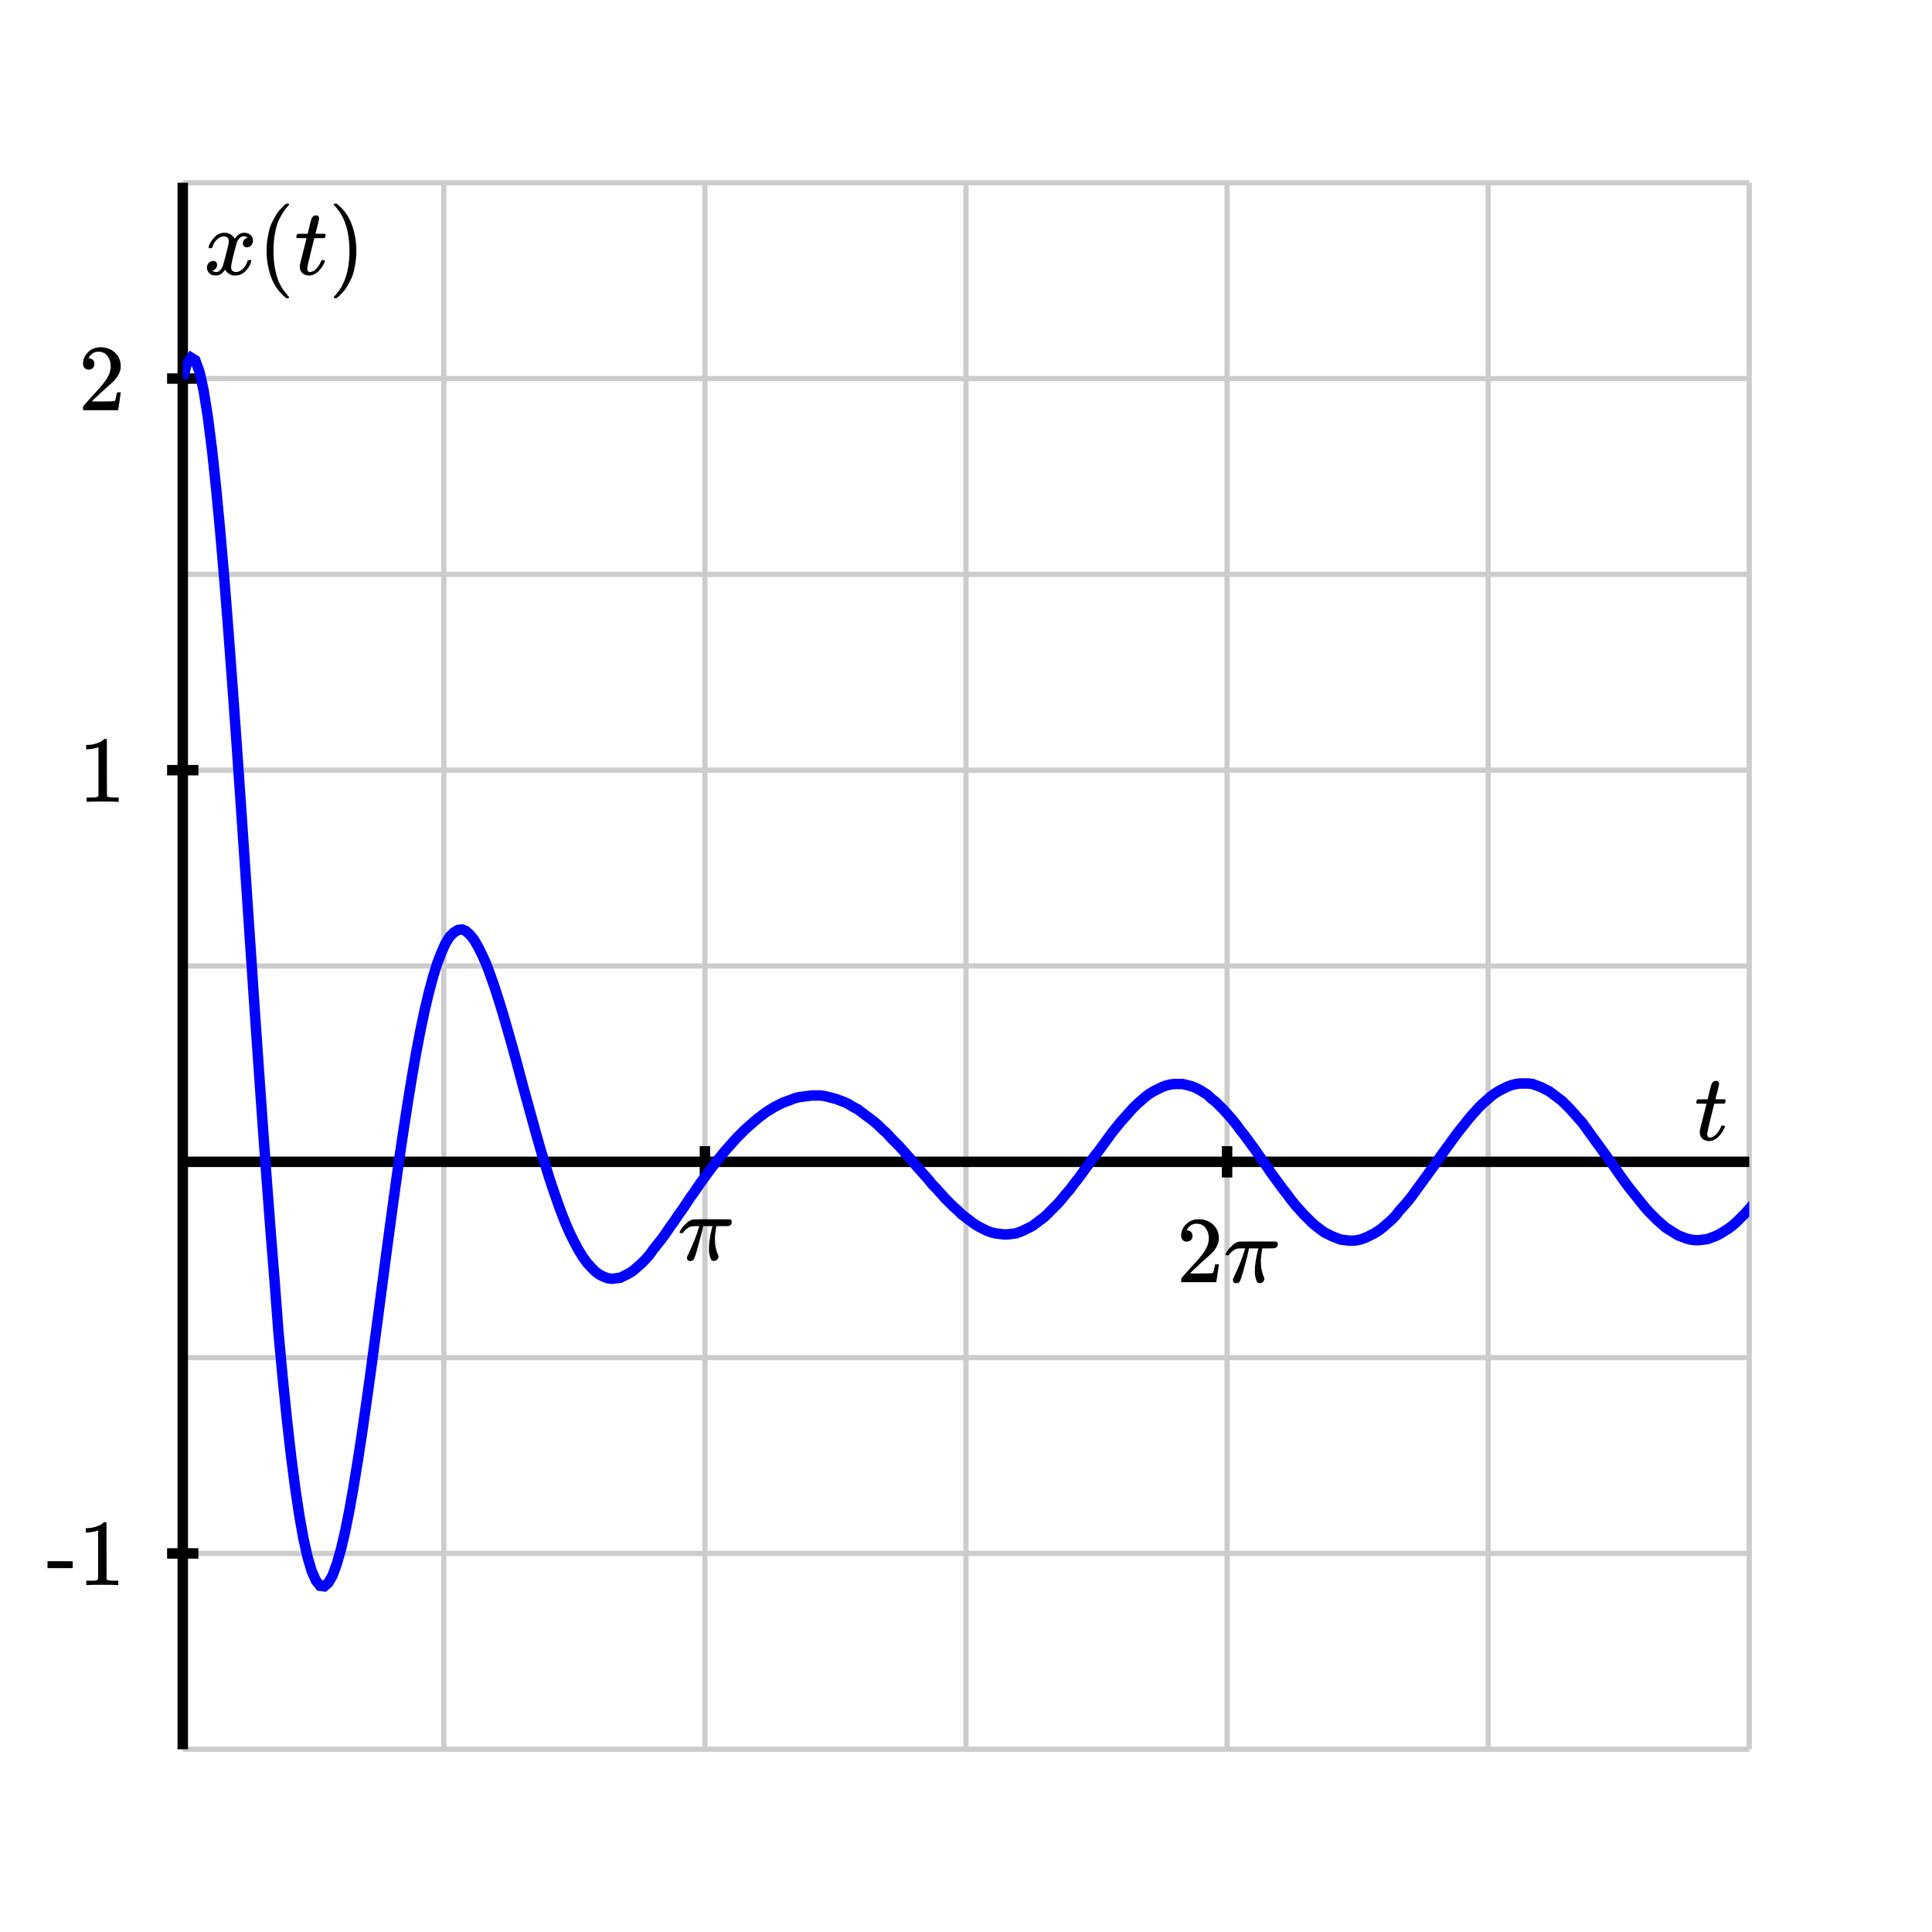 <svg xmlns="http://www.w3.org/2000/svg" id="diagram" width="370" height="370">
  <defs>
    <clipPath id="clipPath-0">
      <rect x="35.0" y="35.0" width="300.0" height="300.0"/>
    </clipPath>
    <clipPath id="clipPath-1">
      <rect x="35.0" y="35.0" width="300.0" height="300.0"/>
    </clipPath>
  </defs>
  <g id="grid-axes">
    <g id="grid" stroke="#ccc" stroke-width="1">
      <line id="line-0" x1="35.0" y1="335.0" x2="35.0" y2="35.0"/>
      <line id="line-1" x1="85.0" y1="335.0" x2="85.0" y2="35.0"/>
      <line id="line-2" x1="135.0" y1="335.0" x2="135.0" y2="35.0"/>
      <line id="line-3" x1="185.0" y1="335.0" x2="185.0" y2="35.0"/>
      <line id="line-4" x1="235.0" y1="335.0" x2="235.0" y2="35.0"/>
      <line id="line-5" x1="285.0" y1="335.0" x2="285.0" y2="35.0"/>
      <line id="line-6" x1="335.0" y1="335.0" x2="335.0" y2="35.0"/>
      <line id="line-7" x1="35.0" y1="335.0" x2="335.0" y2="335.0"/>
      <line id="line-8" x1="35.0" y1="297.5" x2="335.0" y2="297.5"/>
      <line id="line-9" x1="35.0" y1="260.0" x2="335.0" y2="260.0"/>
      <line id="line-10" x1="35.0" y1="222.5" x2="335.0" y2="222.5"/>
      <line id="line-11" x1="35.0" y1="185.0" x2="335.0" y2="185.0"/>
      <line id="line-12" x1="35.0" y1="147.5" x2="335.0" y2="147.5"/>
      <line id="line-13" x1="35.0" y1="110.0" x2="335.0" y2="110.0"/>
      <line id="line-14" x1="35.0" y1="72.5" x2="335.0" y2="72.5"/>
      <line id="line-15" x1="35.0" y1="35.0" x2="335.0" y2="35.0"/>
    </g>
    <g id="axes" stroke="black" stroke-width="2">
      <line id="line-16" x1="35.0" y1="222.5" x2="335.0" y2="222.5" stroke="black" stroke-width="2"/>
      <line id="line-17" x1="35.0" y1="335.0" x2="35.0" y2="35.0" stroke="black" stroke-width="2"/>
      <g id="g-0">
        <line id="line-18" x1="135.0" y1="225.5" x2="135.0" y2="219.5"/>
        <line id="line-19" x1="235.0" y1="225.5" x2="235.0" y2="219.5"/>
      </g>
      <g id="g-1">
        <line id="line-20" x1="32.0" y1="297.5" x2="38.0" y2="297.5"/>
        <line id="line-21" x1="32.0" y1="147.5" x2="38.0" y2="147.5"/>
        <line id="line-22" x1="32.0" y1="72.5" x2="38.0" y2="72.5"/>
      </g>
    </g>
    <g id="label-0" transform="translate(135.0,233.5) translate(-5.2,-0.0)">
      <g id="g-2">
        <svg xmlns:xlink="http://www.w3.org/1999/xlink" style="vertical-align: -0.200px" width="10.320px" height="8.000px" role="img" focusable="false" viewBox="0 -431 570 442" x="0.0" y="0.0">
          <defs>
            <path id="MJX-2-TEX-I-1D70B" d="M132 -11Q98 -11 98 22V33L111 61Q186 219 220 334L228 358H196Q158 358 142 355T103 336Q92 329 81 318T62 297T53 285Q51 284 38 284Q19 284 19 294Q19 300 38 329T93 391T164 429Q171 431 389 431Q549 431 553 430Q573 423 573 402Q573 371 541 360Q535 358 472 358H408L405 341Q393 269 393 222Q393 170 402 129T421 65T431 37Q431 20 417 5T381 -10Q370 -10 363 -7T347 17T331 77Q330 86 330 121Q330 170 339 226T357 318T367 358H269L268 354Q268 351 249 275T206 114T175 17Q164 -11 132 -11Z"/>
          </defs>
          <g stroke="currentColor" fill="currentColor" stroke-width="0" transform="scale(1,-1)">
            <g data-mml-node="math">
              <g data-mml-node="mi" data-semantic-type="identifier" data-semantic-role="greekletter" data-semantic-font="italic" data-semantic-annotation="clearspeak:simple" data-semantic-id="0" data-semantic-speech="pi">
                <use data-c="1D70B" xlink:href="#MJX-2-TEX-I-1D70B"/>
              </g>
            </g>
          </g>
        </svg>
      </g>
    </g>
    <g id="label-1" transform="translate(235.0,233.5) translate(-9.7,-0.0)">
      <g id="g-3">
        <svg xmlns:xlink="http://www.w3.org/1999/xlink" style="vertical-align: -0.200px" width="19.368px" height="12.256px" role="img" focusable="false" viewBox="0 -666 1070 677" x="0.0" y="0.0">
          <defs>
            <path id="MJX-3-TEX-N-32" d="M109 429Q82 429 66 447T50 491Q50 562 103 614T235 666Q326 666 387 610T449 465Q449 422 429 383T381 315T301 241Q265 210 201 149L142 93L218 92Q375 92 385 97Q392 99 409 186V189H449V186Q448 183 436 95T421 3V0H50V19V31Q50 38 56 46T86 81Q115 113 136 137Q145 147 170 174T204 211T233 244T261 278T284 308T305 340T320 369T333 401T340 431T343 464Q343 527 309 573T212 619Q179 619 154 602T119 569T109 550Q109 549 114 549Q132 549 151 535T170 489Q170 464 154 447T109 429Z"/>
            <path id="MJX-3-TEX-N-2062" d=""/>
            <path id="MJX-3-TEX-I-1D70B" d="M132 -11Q98 -11 98 22V33L111 61Q186 219 220 334L228 358H196Q158 358 142 355T103 336Q92 329 81 318T62 297T53 285Q51 284 38 284Q19 284 19 294Q19 300 38 329T93 391T164 429Q171 431 389 431Q549 431 553 430Q573 423 573 402Q573 371 541 360Q535 358 472 358H408L405 341Q393 269 393 222Q393 170 402 129T421 65T431 37Q431 20 417 5T381 -10Q370 -10 363 -7T347 17T331 77Q330 86 330 121Q330 170 339 226T357 318T367 358H269L268 354Q268 351 249 275T206 114T175 17Q164 -11 132 -11Z"/>
          </defs>
          <g stroke="currentColor" fill="currentColor" stroke-width="0" transform="scale(1,-1)">
            <g data-mml-node="math" data-semantic-type="infixop" data-semantic-role="implicit" data-semantic-annotation="clearspeak:simple;clearspeak:unit" data-semantic-id="3" data-semantic-children="0,1" data-semantic-content="2" data-semantic-speech="2 pi">
              <g data-mml-node="mn" data-semantic-type="number" data-semantic-role="integer" data-semantic-font="normal" data-semantic-annotation="clearspeak:simple" data-semantic-id="0" data-semantic-parent="3" data-semantic-speech="2">
                <use data-c="32" xlink:href="#MJX-3-TEX-N-32"/>
              </g>
              <g data-mml-node="mo" data-semantic-type="operator" data-semantic-role="multiplication" data-semantic-id="2" data-semantic-parent="3" data-semantic-added="true" data-semantic-operator="infixop,⁢" data-semantic-speech="times" transform="translate(500,0)">
                <use data-c="2062" xlink:href="#MJX-3-TEX-N-2062"/>
              </g>
              <g data-mml-node="mi" data-semantic-type="identifier" data-semantic-role="greekletter" data-semantic-font="italic" data-semantic-annotation="clearspeak:simple" data-semantic-id="1" data-semantic-parent="3" data-semantic-speech="pi" transform="translate(500,0)">
                <use data-c="1D70B" xlink:href="#MJX-3-TEX-I-1D70B"/>
              </g>
            </g>
          </g>
        </svg>
      </g>
    </g>
    <g id="label-2" transform="translate(24.0,297.5) translate(-15.1,-6.0)">
      <g id="g-4">
        <svg xmlns:xlink="http://www.w3.org/1999/xlink" style="vertical-align: 0.000px" width="15.080px" height="12.056px" role="img" focusable="false" viewBox="0 -666 833 666" x="0.0" y="0.0">
          <defs>
            <path id="MJX-4-TEX-N-2D" d="M11 179V252H277V179H11Z"/>
            <path id="MJX-4-TEX-N-31" d="M213 578L200 573Q186 568 160 563T102 556H83V602H102Q149 604 189 617T245 641T273 663Q275 666 285 666Q294 666 302 660V361L303 61Q310 54 315 52T339 48T401 46H427V0H416Q395 3 257 3Q121 3 100 0H88V46H114Q136 46 152 46T177 47T193 50T201 52T207 57T213 61V578Z"/>
          </defs>
          <g stroke="currentColor" fill="currentColor" stroke-width="0" transform="scale(1,-1)">
            <g data-mml-node="math">
              <g data-mml-node="mtext" data-semantic-type="text" data-semantic-role="unknown" data-semantic-font="normal" data-semantic-annotation="clearspeak:unit" data-semantic-id="0" data-semantic-speech="hyphen 1">
                <use data-c="2D" xlink:href="#MJX-4-TEX-N-2D"/>
                <use data-c="31" xlink:href="#MJX-4-TEX-N-31" transform="translate(333,0)"/>
              </g>
            </g>
          </g>
        </svg>
      </g>
    </g>
    <g id="label-3" transform="translate(24.0,147.5) translate(-9.0,-6.0)">
      <g id="g-5">
        <svg xmlns:xlink="http://www.w3.org/1999/xlink" style="vertical-align: 0.000px" width="9.048px" height="12.056px" role="img" focusable="false" viewBox="0 -666 500 666" x="0.0" y="0.0">
          <defs>
            <path id="MJX-5-TEX-N-31" d="M213 578L200 573Q186 568 160 563T102 556H83V602H102Q149 604 189 617T245 641T273 663Q275 666 285 666Q294 666 302 660V361L303 61Q310 54 315 52T339 48T401 46H427V0H416Q395 3 257 3Q121 3 100 0H88V46H114Q136 46 152 46T177 47T193 50T201 52T207 57T213 61V578Z"/>
          </defs>
          <g stroke="currentColor" fill="currentColor" stroke-width="0" transform="scale(1,-1)">
            <g data-mml-node="math">
              <g data-mml-node="mtext" data-semantic-type="text" data-semantic-role="integer" data-semantic-font="normal" data-semantic-annotation="clearspeak:unit" data-semantic-id="0" data-semantic-speech="1">
                <use data-c="31" xlink:href="#MJX-5-TEX-N-31"/>
              </g>
            </g>
          </g>
        </svg>
      </g>
    </g>
    <g id="label-4" transform="translate(24.0,72.5) translate(-9.0,-6.0)">
      <g id="g-6">
        <svg xmlns:xlink="http://www.w3.org/1999/xlink" style="vertical-align: 0.000px" width="9.048px" height="12.056px" role="img" focusable="false" viewBox="0 -666 500 666" x="0.0" y="0.0">
          <defs>
            <path id="MJX-6-TEX-N-32" d="M109 429Q82 429 66 447T50 491Q50 562 103 614T235 666Q326 666 387 610T449 465Q449 422 429 383T381 315T301 241Q265 210 201 149L142 93L218 92Q375 92 385 97Q392 99 409 186V189H449V186Q448 183 436 95T421 3V0H50V19V31Q50 38 56 46T86 81Q115 113 136 137Q145 147 170 174T204 211T233 244T261 278T284 308T305 340T320 369T333 401T340 431T343 464Q343 527 309 573T212 619Q179 619 154 602T119 569T109 550Q109 549 114 549Q132 549 151 535T170 489Q170 464 154 447T109 429Z"/>
          </defs>
          <g stroke="currentColor" fill="currentColor" stroke-width="0" transform="scale(1,-1)">
            <g data-mml-node="math">
              <g data-mml-node="mtext" data-semantic-type="text" data-semantic-role="integer" data-semantic-font="normal" data-semantic-annotation="clearspeak:unit" data-semantic-id="0" data-semantic-speech="2">
                <use data-c="32" xlink:href="#MJX-6-TEX-N-32"/>
              </g>
            </g>
          </g>
        </svg>
      </g>
    </g>
    <g id="label-5" transform="translate(331.0,218.5) translate(-6.5,-11.5)">
      <g id="g-7">
        <svg xmlns:xlink="http://www.w3.org/1999/xlink" style="vertical-align: -0.200px" width="6.536px" height="11.528px" role="img" focusable="false" viewBox="0 -626 361 637" x="0.0" y="0.0">
          <defs>
            <path id="MJX-7-TEX-I-1D461" d="M26 385Q19 392 19 395Q19 399 22 411T27 425Q29 430 36 430T87 431H140L159 511Q162 522 166 540T173 566T179 586T187 603T197 615T211 624T229 626Q247 625 254 615T261 596Q261 589 252 549T232 470L222 433Q222 431 272 431H323Q330 424 330 420Q330 398 317 385H210L174 240Q135 80 135 68Q135 26 162 26Q197 26 230 60T283 144Q285 150 288 151T303 153H307Q322 153 322 145Q322 142 319 133Q314 117 301 95T267 48T216 6T155 -11Q125 -11 98 4T59 56Q57 64 57 83V101L92 241Q127 382 128 383Q128 385 77 385H26Z"/>
          </defs>
          <g stroke="currentColor" fill="currentColor" stroke-width="0" transform="scale(1,-1)">
            <g data-mml-node="math">
              <g data-mml-node="mi" data-semantic-type="identifier" data-semantic-role="latinletter" data-semantic-font="italic" data-semantic-annotation="clearspeak:simple" data-semantic-id="0" data-semantic-speech="t">
                <use data-c="1D461" xlink:href="#MJX-7-TEX-I-1D461"/>
              </g>
            </g>
          </g>
        </svg>
      </g>
    </g>
    <g id="label-6" transform="translate(39.0,39.0) translate(0.0,-0.0)">
      <g id="g-8">
        <svg xmlns:xlink="http://www.w3.org/1999/xlink" style="vertical-align: -4.528px" width="30.968px" height="18.096px" role="img" focusable="false" viewBox="0 -750 1711 1000" x="0.0" y="0.0">
          <defs>
            <path id="MJX-8-TEX-I-1D465" d="M52 289Q59 331 106 386T222 442Q257 442 286 424T329 379Q371 442 430 442Q467 442 494 420T522 361Q522 332 508 314T481 292T458 288Q439 288 427 299T415 328Q415 374 465 391Q454 404 425 404Q412 404 406 402Q368 386 350 336Q290 115 290 78Q290 50 306 38T341 26Q378 26 414 59T463 140Q466 150 469 151T485 153H489Q504 153 504 145Q504 144 502 134Q486 77 440 33T333 -11Q263 -11 227 52Q186 -10 133 -10H127Q78 -10 57 16T35 71Q35 103 54 123T99 143Q142 143 142 101Q142 81 130 66T107 46T94 41L91 40Q91 39 97 36T113 29T132 26Q168 26 194 71Q203 87 217 139T245 247T261 313Q266 340 266 352Q266 380 251 392T217 404Q177 404 142 372T93 290Q91 281 88 280T72 278H58Q52 284 52 289Z"/>
            <path id="MJX-8-TEX-N-2061" d=""/>
            <path id="MJX-8-TEX-N-28" d="M94 250Q94 319 104 381T127 488T164 576T202 643T244 695T277 729T302 750H315H319Q333 750 333 741Q333 738 316 720T275 667T226 581T184 443T167 250T184 58T225 -81T274 -167T316 -220T333 -241Q333 -250 318 -250H315H302L274 -226Q180 -141 137 -14T94 250Z"/>
            <path id="MJX-8-TEX-I-1D461" d="M26 385Q19 392 19 395Q19 399 22 411T27 425Q29 430 36 430T87 431H140L159 511Q162 522 166 540T173 566T179 586T187 603T197 615T211 624T229 626Q247 625 254 615T261 596Q261 589 252 549T232 470L222 433Q222 431 272 431H323Q330 424 330 420Q330 398 317 385H210L174 240Q135 80 135 68Q135 26 162 26Q197 26 230 60T283 144Q285 150 288 151T303 153H307Q322 153 322 145Q322 142 319 133Q314 117 301 95T267 48T216 6T155 -11Q125 -11 98 4T59 56Q57 64 57 83V101L92 241Q127 382 128 383Q128 385 77 385H26Z"/>
            <path id="MJX-8-TEX-N-29" d="M60 749L64 750Q69 750 74 750H86L114 726Q208 641 251 514T294 250Q294 182 284 119T261 12T224 -76T186 -143T145 -194T113 -227T90 -246Q87 -249 86 -250H74Q66 -250 63 -250T58 -247T55 -238Q56 -237 66 -225Q221 -64 221 250T66 725Q56 737 55 738Q55 746 60 749Z"/>
          </defs>
          <g stroke="currentColor" fill="currentColor" stroke-width="0" transform="scale(1,-1)">
            <g data-mml-node="math" data-semantic-type="appl" data-semantic-role="simple function" data-semantic-annotation="clearspeak:simple" data-semantic-id="6" data-semantic-children="0,4" data-semantic-content="5,0" data-semantic-speech="x left parenthesis t right parenthesis">
              <g data-mml-node="mi" data-semantic-type="identifier" data-semantic-role="simple function" data-semantic-font="italic" data-semantic-annotation="clearspeak:simple" data-semantic-id="0" data-semantic-parent="6" data-semantic-operator="appl" data-semantic-speech="x">
                <use data-c="1D465" xlink:href="#MJX-8-TEX-I-1D465"/>
              </g>
              <g data-mml-node="mo" data-semantic-type="punctuation" data-semantic-role="application" data-semantic-id="5" data-semantic-parent="6" data-semantic-added="true" data-semantic-operator="appl" data-semantic-speech="of" transform="translate(572,0)">
                <use data-c="2061" xlink:href="#MJX-8-TEX-N-2061"/>
              </g>
              <g data-mml-node="mrow" data-semantic-type="fenced" data-semantic-role="leftright" data-semantic-id="4" data-semantic-children="2" data-semantic-content="1,3" data-semantic-parent="6" data-semantic-speech="left parenthesis t right parenthesis" transform="translate(572,0)">
                <g data-mml-node="mo" data-semantic-type="fence" data-semantic-role="open" data-semantic-id="1" data-semantic-parent="4" data-semantic-operator="fenced" data-semantic-speech="left parenthesis">
                  <use data-c="28" xlink:href="#MJX-8-TEX-N-28"/>
                </g>
                <g data-mml-node="mi" data-semantic-type="identifier" data-semantic-role="latinletter" data-semantic-font="italic" data-semantic-annotation="clearspeak:simple" data-semantic-id="2" data-semantic-parent="4" data-semantic-speech="t" transform="translate(389,0)">
                  <use data-c="1D461" xlink:href="#MJX-8-TEX-I-1D461"/>
                </g>
                <g data-mml-node="mo" data-semantic-type="fence" data-semantic-role="close" data-semantic-id="3" data-semantic-parent="4" data-semantic-operator="fenced" data-semantic-speech="right parenthesis" transform="translate(750,0)">
                  <use data-c="29" xlink:href="#MJX-8-TEX-N-29"/>
                </g>
              </g>
            </g>
          </g>
        </svg>
      </g>
    </g>
  </g>
  <path id="velocity" stroke="blue" stroke-width="2" fill="none" d="M 35.0 72.5 L 35.8 69.6 L 36.6 68.5 L 37.4 69.0 L 38.2 71.2 L 39.0 74.8 L 39.8 79.8 L 40.6 86.1 L 41.4 93.6 L 42.2 102.1 L 43.0 111.4 L 43.8 121.6 L 44.6 132.4 L 45.4 143.6 L 46.2 155.2 L 47.0 167.0 L 47.8 178.9 L 48.6 190.8 L 49.4 202.4 L 50.2 213.8 L 51.0 224.9 L 51.8 235.5 L 52.6 245.5 L 53.3 254.8 L 54.1 263.5 L 54.9 271.4 L 55.7 278.5 L 56.5 284.7 L 57.3 290.1 L 58.1 294.6 L 58.9 298.2 L 59.7 300.9 L 60.5 302.7 L 61.3 303.7 L 62.1 303.8 L 62.9 303.1 L 63.7 301.7 L 64.5 299.5 L 65.3 296.7 L 66.1 293.3 L 66.9 289.3 L 67.7 284.8 L 68.5 279.9 L 69.3 274.7 L 70.1 269.1 L 70.9 263.4 L 71.7 257.4 L 72.5 251.4 L 73.3 245.3 L 74.1 239.2 L 74.9 233.3 L 75.7 227.4 L 76.5 221.7 L 77.3 216.3 L 78.1 211.1 L 78.9 206.2 L 79.7 201.6 L 80.5 197.4 L 81.3 193.6 L 82.1 190.2 L 82.9 187.2 L 83.7 184.6 L 84.5 182.5 L 85.3 180.7 L 86.1 179.4 L 86.9 178.6 L 87.7 178.1 L 88.5 178.0 L 89.2 178.3 L 90.0 179.0 L 90.8 180.0 L 91.6 181.4 L 92.4 183.0 L 93.2 184.8 L 94.0 187.0 L 94.8 189.3 L 95.6 191.8 L 96.4 194.4 L 97.2 197.2 L 98.0 200.0 L 98.8 202.9 L 99.6 205.9 L 100.4 208.9 L 101.2 211.8 L 102.0 214.7 L 102.8 217.6 L 103.6 220.4 L 104.4 223.0 L 105.2 225.6 L 106.0 228.0 L 106.8 230.3 L 107.6 232.5 L 108.4 234.5 L 109.2 236.3 L 110.0 237.9 L 110.8 239.4 L 111.6 240.7 L 112.4 241.8 L 113.2 242.7 L 114.0 243.5 L 114.8 244.1 L 115.6 244.5 L 116.4 244.8 L 117.2 244.9 L 118.0 244.8 L 118.8 244.7 L 119.6 244.3 L 120.4 243.9 L 121.2 243.4 L 122.0 242.7 L 122.8 242.0 L 123.6 241.2 L 124.4 240.3 L 125.1 239.3 L 125.9 238.3 L 126.7 237.3 L 127.5 236.2 L 128.3 235.0 L 129.1 233.9 L 129.9 232.7 L 130.7 231.6 L 131.5 230.4 L 132.3 229.2 L 133.1 228.1 L 133.9 226.9 L 134.7 225.8 L 135.5 224.7 L 136.3 223.6 L 137.1 222.6 L 137.9 221.6 L 138.7 220.6 L 139.5 219.7 L 140.3 218.8 L 141.1 217.9 L 141.9 217.1 L 142.7 216.3 L 143.5 215.6 L 144.3 214.9 L 145.1 214.2 L 145.9 213.6 L 146.7 213.0 L 147.5 212.5 L 148.3 212.0 L 149.1 211.6 L 149.9 211.2 L 150.7 210.9 L 151.5 210.6 L 152.3 210.3 L 153.1 210.1 L 153.9 210.0 L 154.7 209.9 L 155.5 209.8 L 156.3 209.8 L 157.1 209.8 L 157.9 209.9 L 158.7 210.1 L 159.5 210.3 L 160.2 210.5 L 161.0 210.8 L 161.8 211.1 L 162.6 211.5 L 163.4 212.0 L 164.2 212.4 L 165.0 213.0 L 165.8 213.6 L 166.6 214.2 L 167.4 214.8 L 168.2 215.5 L 169.0 216.3 L 169.8 217.0 L 170.6 217.9 L 171.4 218.7 L 172.2 219.5 L 173.0 220.4 L 173.8 221.3 L 174.6 222.2 L 175.4 223.2 L 176.2 224.1 L 177.0 225.0 L 177.8 225.9 L 178.6 226.9 L 179.4 227.7 L 180.2 228.6 L 181.0 229.5 L 181.8 230.3 L 182.6 231.1 L 183.4 231.8 L 184.2 232.6 L 185.0 233.2 L 185.8 233.8 L 186.6 234.4 L 187.4 234.9 L 188.2 235.3 L 189.0 235.7 L 189.8 236.0 L 190.6 236.2 L 191.4 236.3 L 192.2 236.4 L 193.0 236.4 L 193.8 236.3 L 194.6 236.2 L 195.4 235.9 L 196.1 235.6 L 196.9 235.2 L 197.7 234.8 L 198.5 234.2 L 199.3 233.6 L 200.1 233.0 L 200.9 232.2 L 201.7 231.4 L 202.5 230.6 L 203.3 229.7 L 204.1 228.7 L 204.9 227.8 L 205.7 226.7 L 206.5 225.7 L 207.3 224.6 L 208.1 223.5 L 208.9 222.4 L 209.7 221.3 L 210.5 220.3 L 211.3 219.2 L 212.1 218.1 L 212.9 217.0 L 213.7 216.0 L 214.5 215.0 L 215.3 214.1 L 216.1 213.2 L 216.9 212.3 L 217.7 211.5 L 218.5 210.8 L 219.3 210.1 L 220.1 209.5 L 220.9 209.0 L 221.7 208.6 L 222.5 208.2 L 223.3 207.9 L 224.1 207.7 L 224.9 207.6 L 225.7 207.6 L 226.5 207.6 L 227.3 207.8 L 228.1 208.0 L 228.9 208.3 L 229.7 208.7 L 230.5 209.2 L 231.3 209.7 L 232.0 210.4 L 232.8 211.0 L 233.6 211.8 L 234.4 212.6 L 235.2 213.5 L 236.0 214.4 L 236.8 215.4 L 237.6 216.5 L 238.4 217.5 L 239.2 218.6 L 240.0 219.7 L 240.8 220.8 L 241.6 222.0 L 242.4 223.1 L 243.2 224.3 L 244.0 225.4 L 244.8 226.5 L 245.6 227.6 L 246.4 228.6 L 247.2 229.7 L 248.0 230.7 L 248.8 231.6 L 249.6 232.5 L 250.4 233.3 L 251.2 234.1 L 252.0 234.8 L 252.8 235.4 L 253.6 236.0 L 254.4 236.4 L 255.2 236.8 L 256.0 237.1 L 256.8 237.4 L 257.6 237.5 L 258.4 237.6 L 259.2 237.6 L 260.0 237.5 L 260.8 237.3 L 261.6 237.0 L 262.4 236.6 L 263.2 236.2 L 264.0 235.7 L 264.8 235.1 L 265.6 234.4 L 266.4 233.7 L 267.2 232.9 L 267.9 232.0 L 268.7 231.1 L 269.5 230.2 L 270.3 229.2 L 271.1 228.1 L 271.9 227.0 L 272.7 225.9 L 273.5 224.8 L 274.3 223.7 L 275.1 222.6 L 275.9 221.4 L 276.7 220.3 L 277.5 219.2 L 278.3 218.1 L 279.1 217.0 L 279.9 216.0 L 280.7 215.0 L 281.5 214.0 L 282.3 213.1 L 283.1 212.2 L 283.9 211.4 L 284.7 210.7 L 285.5 210.0 L 286.3 209.4 L 287.1 208.9 L 287.9 208.5 L 288.7 208.1 L 289.5 207.8 L 290.3 207.6 L 291.1 207.5 L 291.9 207.5 L 292.7 207.5 L 293.5 207.6 L 294.3 207.9 L 295.1 208.2 L 295.9 208.6 L 296.7 209.0 L 297.5 209.6 L 298.3 210.2 L 299.1 210.8 L 299.9 211.6 L 300.7 212.4 L 301.5 213.3 L 302.3 214.2 L 303.1 215.1 L 303.8 216.1 L 304.6 217.2 L 305.4 218.3 L 306.2 219.4 L 307.0 220.5 L 307.8 221.6 L 308.6 222.7 L 309.4 223.8 L 310.2 225.0 L 311.0 226.1 L 311.8 227.2 L 312.6 228.2 L 313.4 229.2 L 314.2 230.2 L 315.0 231.2 L 315.8 232.1 L 316.6 232.9 L 317.4 233.7 L 318.2 234.4 L 319.0 235.1 L 319.8 235.6 L 320.6 236.1 L 321.4 236.6 L 322.2 236.9 L 323.0 237.2 L 323.8 237.4 L 324.6 237.5 L 325.4 237.5 L 326.2 237.4 L 327.0 237.3 L 327.8 237.0 L 328.6 236.7 L 329.4 236.3 L 330.2 235.8 L 331.0 235.3 L 331.8 234.7 L 332.6 234.0 L 333.4 233.2 L 334.2 232.4 L 335.0 231.5 L 335.8 230.6 L 336.6 229.6 L 337.4 228.6 L 338.2 227.6 L 339.0 226.5 L 339.7 225.4 L 340.5 224.3 L 341.3 223.2 L 342.1 222.0 L 342.9 220.9 L 343.7 219.8 L 344.5 218.7 L 345.3 217.6 L 346.1 216.6 L 346.9 215.6 L 347.7 214.6 L 348.5 213.7 L 349.3 212.8 L 350.1 211.9 L 350.9 211.2 L 351.7 210.5 L 352.5 209.8 L 353.3 209.3" clip-path="url(#clipPath-1)"/>
</svg>
